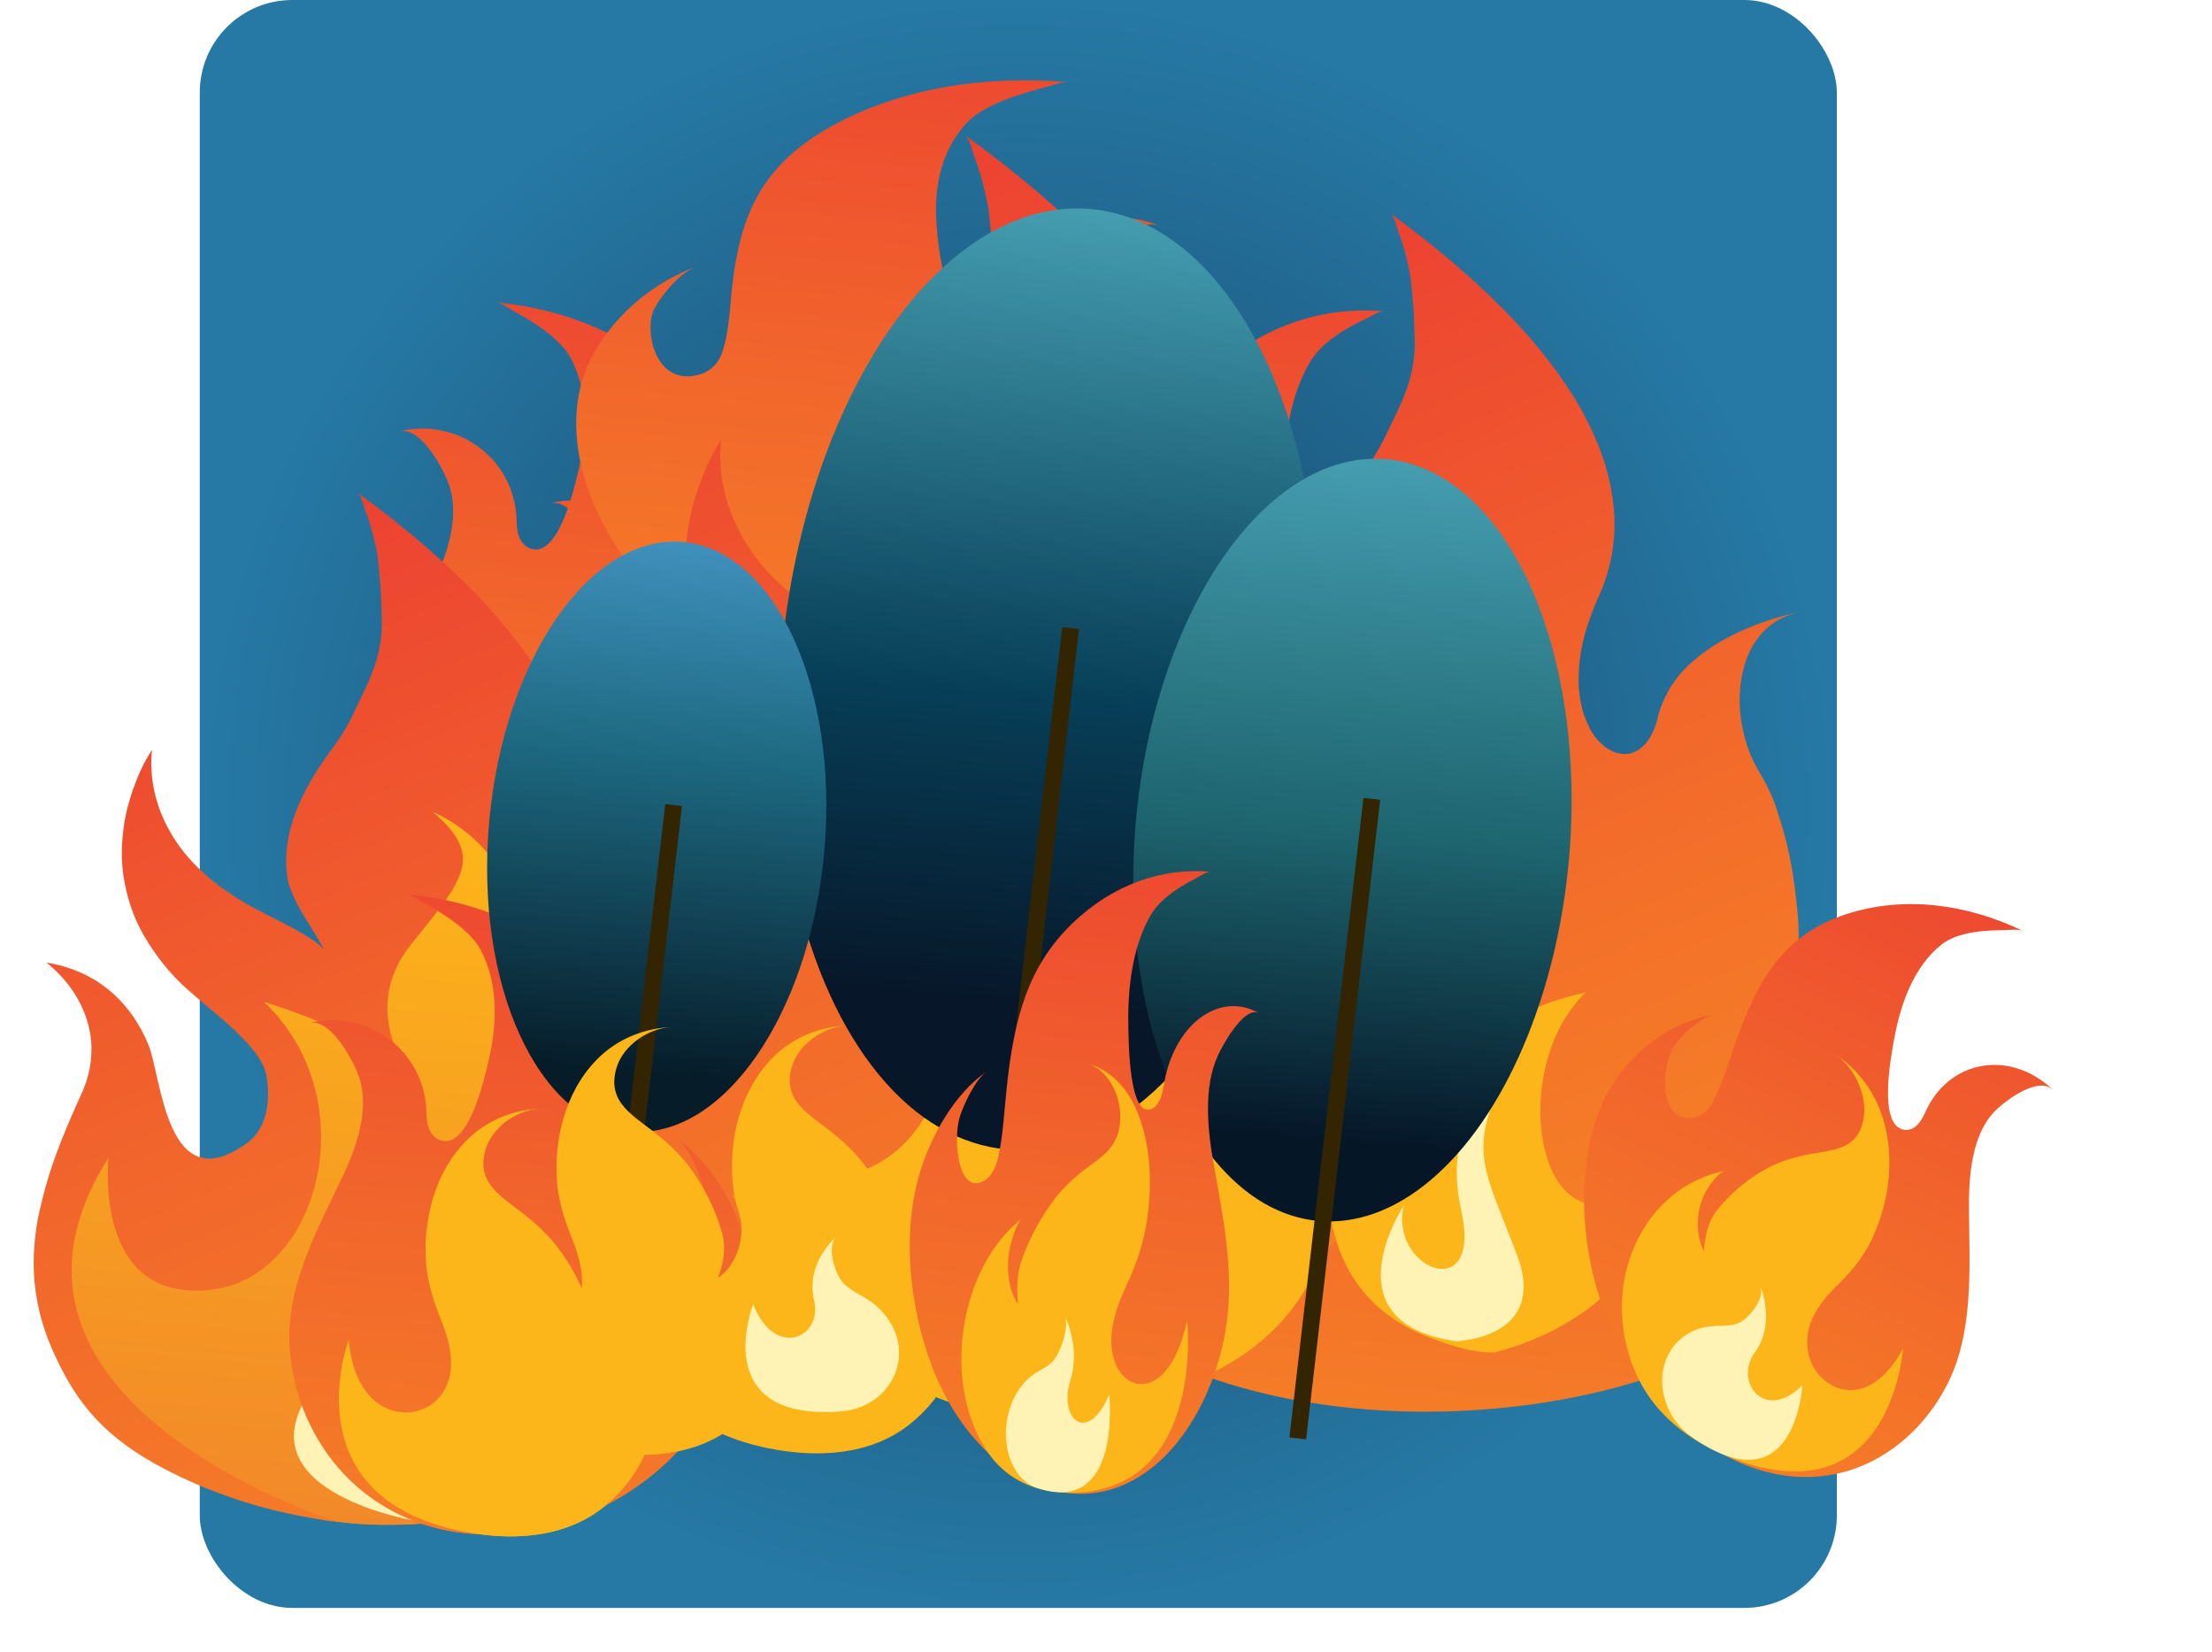 <svg width="454" height="339" viewBox="0 0 454 339" fill="none" xmlns="http://www.w3.org/2000/svg">
<rect x="41" width="336" height="330" rx="19" fill="url(#paint0_radial_288_3002)"/>
<path d="M63.518 209.963C67.702 208.943 72.14 217.124 73.337 220.075C76.245 227.234 73.175 235.53 70.007 242.122C64.741 253.105 58.616 264.327 59.467 276.834C60.206 287.749 65.328 298.478 73.884 305.63C92.094 320.864 119.134 315.962 135.784 301.095C147.943 290.238 157.219 271.015 152.8 254.663C148.73 239.616 138.511 233.401 138.438 233.357C141.209 235.035 143.566 240.639 144.253 243.507C145.398 248.278 141.455 259.893 134.446 255.404C132.774 254.332 131.874 252.37 131.646 250.43C131.11 245.836 131.869 240.649 132.163 236.018C133.079 221.596 131.383 210.437 120.593 199.915C110.566 190.153 97.289 184.739 83.289 183.512C84.484 183.617 86.132 184.841 87.137 185.397C91.181 187.641 96.569 190.955 98.722 195.104C102.398 202.183 102.011 210.499 100.204 218.013C99.392 221.42 95.954 236.909 89.875 233.793C88.789 233.237 88.118 232.098 87.818 230.934C87.519 229.77 87.531 228.559 87.472 227.361C87.33 225.065 86.771 222.81 85.822 220.702C83.994 216.614 80.745 213.29 76.654 211.323C72.563 209.355 67.897 208.873 63.487 209.96L63.518 209.963Z" fill="url(#paint1_linear_288_3002)"/>
<path d="M113.087 103.295C117.27 102.274 121.708 110.456 122.905 113.407C125.813 120.566 122.744 128.862 119.576 135.454C114.309 146.437 108.184 157.659 109.035 170.165C109.775 181.08 114.897 191.809 123.453 198.961C141.662 214.196 168.702 209.293 185.352 194.426C197.511 183.569 206.788 164.346 202.368 147.994C198.298 132.947 188.079 126.732 188.006 126.688C190.777 128.366 193.134 133.97 193.821 136.839C194.967 141.609 191.024 153.224 184.014 148.736C182.342 147.663 181.443 145.702 181.215 143.762C180.679 139.168 181.437 133.98 181.732 129.349C182.647 114.928 180.952 103.768 170.161 93.246C160.134 83.485 146.857 78.071 132.857 76.843C134.052 76.948 135.7 78.172 136.706 78.728C140.75 80.972 146.138 84.287 148.29 88.435C151.966 95.515 151.579 103.83 149.772 111.345C148.96 114.752 145.522 130.24 139.443 127.125C138.358 126.568 137.686 125.43 137.387 124.266C137.087 123.102 137.099 121.89 137.04 120.693C136.898 118.396 136.339 116.141 135.39 114.033C133.562 109.946 130.313 106.622 126.222 104.654C122.131 102.687 117.465 102.204 113.056 103.292L113.087 103.295Z" fill="url(#paint2_linear_288_3002)"/>
<path d="M113.087 103.295C117.27 102.274 121.708 110.456 122.905 113.407C125.813 120.566 122.744 128.862 119.576 135.454C114.309 146.437 108.184 157.659 109.035 170.165C109.775 181.08 114.897 191.809 123.453 198.961C141.662 214.196 168.702 209.293 185.352 194.426C197.511 183.569 206.788 164.346 202.368 147.994C198.298 132.947 188.079 126.732 188.006 126.688C190.777 128.366 193.134 133.97 193.821 136.839C194.967 141.609 191.024 153.224 184.014 148.736C182.342 147.663 181.443 145.702 181.215 143.762C180.679 139.168 181.437 133.98 181.732 129.349C182.647 114.928 180.952 103.768 170.161 93.246C160.134 83.485 146.857 78.071 132.857 76.843C134.052 76.948 135.7 78.172 136.706 78.728C140.75 80.972 146.138 84.287 148.29 88.435C151.966 95.515 151.579 103.83 149.772 111.345C148.96 114.752 145.522 130.24 139.443 127.125C138.358 126.568 137.686 125.43 137.387 124.266C137.087 123.102 137.099 121.89 137.04 120.693C136.898 118.396 136.339 116.141 135.39 114.033C133.562 109.946 130.313 106.622 126.222 104.654C122.131 102.687 117.465 102.204 113.056 103.292L113.087 103.295Z" fill="url(#paint3_linear_288_3002)"/>
<path d="M82.028 88.528C86.212 87.508 90.65 95.69 91.846 98.641C94.754 105.8 91.685 114.095 88.517 120.688C83.251 131.671 77.126 142.893 77.977 155.399C78.716 166.314 83.838 177.043 92.394 184.195C110.604 199.43 137.643 194.527 154.293 179.66C166.452 168.803 175.729 149.58 171.31 133.228C167.24 118.181 157.021 111.966 156.948 111.922C159.719 113.6 162.075 119.204 162.763 122.073C163.908 126.843 159.965 138.458 152.956 133.969C151.284 132.897 150.384 130.936 150.156 128.996C149.62 124.402 150.379 119.214 150.673 114.583C151.588 100.161 149.893 89.002 139.102 78.48C129.076 68.719 115.799 63.305 101.799 62.077C102.994 62.182 104.642 63.406 105.647 63.962C109.691 66.206 115.079 69.521 117.232 73.669C120.908 80.749 120.521 89.064 118.714 96.579C117.902 99.986 114.464 115.474 108.385 112.358C107.299 111.802 106.627 110.664 106.328 109.5C106.029 108.336 106.041 107.124 105.982 105.927C105.839 103.63 105.281 101.375 104.332 99.267C102.504 95.18 99.254 91.856 95.163 89.888C91.073 87.921 86.406 87.438 81.997 88.526L82.028 88.528Z" fill="url(#paint4_linear_288_3002)"/>
<path d="M296.4 97.206C293.002 95.321 287.773 103.777 286.233 106.897C282.492 114.467 283.662 124.366 285.216 132.361C287.794 145.679 291.064 159.417 288.145 173.381C285.6 185.57 279.34 196.78 270.771 203.352C252.53 217.353 230.269 207.081 218.637 187.386C210.143 173.002 205.58 149.683 212.225 132.004C218.342 115.736 228.169 110.513 228.239 110.476C225.576 111.884 222.578 117.796 221.488 120.912C219.672 126.095 221.008 139.894 227.789 136.057C229.406 135.14 230.519 133.084 231.054 130.935C232.317 125.844 232.578 119.856 233.138 114.579C234.883 98.143 238.288 85.846 249.359 75.863C259.643 66.604 271.945 62.822 284.131 63.89C283.091 63.799 281.467 64.891 280.51 65.343C276.659 67.166 271.471 69.963 268.903 74.267C264.519 81.612 263.393 91.064 263.621 99.862C263.718 103.848 263.943 121.93 269.687 119.479C270.713 119.042 271.487 117.875 271.947 116.614C272.407 115.353 272.609 113.983 272.869 112.642C273.393 110.075 274.266 107.628 275.447 105.416C277.727 101.123 281.088 97.942 284.93 96.438C288.773 94.935 292.848 95.208 296.427 97.208L296.4 97.206Z" fill="url(#paint5_linear_288_3002)"/>
<path d="M238.072 46.327C233.225 44.533 226.303 51.615 224.294 54.247C219.413 60.631 221.518 69.266 224.07 76.268C228.307 87.932 233.533 99.992 230.104 111.958C227.115 122.401 218.879 131.822 207.192 137.114C182.314 148.389 150.664 138.438 133.451 120.82C120.881 107.954 113.394 87.528 121.864 72.519C129.661 58.708 143.173 54.645 143.27 54.616C139.607 55.711 135.69 60.693 134.31 63.343C132.012 67.749 134.533 79.771 143.845 76.765C146.066 76.046 147.527 74.317 148.175 72.48C149.704 68.127 149.787 62.95 150.322 58.403C151.99 44.24 156.178 33.743 171.207 25.613C185.169 18.073 202.213 15.374 219.325 16.874C217.864 16.746 215.642 17.617 214.323 17.963C209.018 19.362 201.886 21.541 198.494 25.15C192.703 31.31 191.571 39.449 192.305 47.084C192.629 50.544 193.796 66.225 201.723 64.372C203.138 64.041 204.166 63.066 204.751 61.995C205.335 60.924 205.554 59.746 205.855 58.596C206.468 56.396 207.575 54.317 209.124 52.455C212.113 48.842 216.668 46.243 221.977 45.121C227.287 43.999 233.004 44.428 238.11 46.33L238.072 46.327Z" fill="url(#paint6_linear_288_3002)"/>
<path d="M212.114 181.361C219.638 180.633 228.283 189.184 230.667 192.239C236.46 199.651 231.48 207.779 226.199 214.186C217.421 224.861 207.101 235.715 209.541 248.361C211.664 259.398 221.733 270.56 237.782 278.369C271.94 295.002 320.691 292.003 349.864 278.234C371.167 268.179 386.638 249.498 377.443 232.728C368.976 217.295 349.974 210.31 349.838 210.261C354.99 212.147 359.671 217.955 361.124 220.891C363.545 225.773 357.216 237.179 344.166 232.161C341.053 230.962 339.279 228.924 338.726 226.956C337.424 222.294 338.431 217.128 338.634 212.49C339.264 198.043 335.388 186.692 315.039 175.332C296.133 164.792 271.635 158.395 246.124 156.158C248.302 156.349 251.382 157.699 253.248 158.33C260.752 160.877 270.773 164.598 274.98 168.927C282.161 176.314 282.053 184.654 279.309 192.086C278.079 195.456 272.943 210.796 261.681 207.226C259.67 206.588 258.369 205.395 257.742 204.202C257.115 203.009 257.05 201.791 256.857 200.582C256.435 198.26 255.259 195.951 253.385 193.762C249.773 189.519 243.634 185.941 236.065 183.669C228.495 181.396 219.987 180.577 212.058 181.356L212.114 181.361Z" fill="url(#paint7_linear_288_3002)"/>
<path d="M71.563 275.008C71.563 275.008 59.461 307.032 94.747 314.254C104.708 316.289 115.623 315.773 123.678 309.461C139.282 297.253 138.507 273.655 123.039 261.548C124.373 262.596 124.956 265.66 125.18 267.123C125.821 271.277 124.215 276.463 120.508 278.991C121.578 275.86 122.254 272.896 121.278 269.6C119.863 264.656 117.507 259.986 114.326 255.816C112.59 253.654 110.613 251.673 108.429 249.905C103.483 245.789 97.453 243.194 99.685 235.82C101.017 231.444 105.915 227.849 110.745 227.549C105.555 227.775 100.635 229.715 96.851 233.027C89.758 239.292 86.978 249.18 87.374 258.154C87.579 262.732 88.861 266.761 90.569 271.016C92.582 276.03 93.986 282.079 90.268 286.651C85.629 292.362 73.066 291.635 71.563 275.008Z" fill="#FDB619"/>
<path d="M368.841 186.203C368.604 183.954 368.314 181.607 367.936 179.219C367.304 175.172 366.322 171.159 364.996 167.21C364.743 166.459 364.56 165.677 364.288 164.943C363.428 162.701 362.347 160.516 361.057 158.409C360.161 156.925 359.426 155.381 358.861 153.798C358.458 152.685 358.127 151.558 357.868 150.42L357.745 149.869C357.48 148.674 357.288 147.472 357.171 146.265L357.174 146.228C357.064 145.023 357.033 143.817 357.081 142.614C357.092 142.484 357.104 142.348 357.115 142.218C357.204 139.812 357.673 137.437 358.51 135.153C358.516 135.093 358.521 135.037 358.571 134.985C359.357 132.847 360.654 130.874 362.388 129.181C362.4 129.165 362.415 129.15 362.431 129.137C363.275 128.33 364.252 127.625 365.336 127.042C366.649 126.336 368.108 125.828 369.648 125.54C367.266 126.017 364.937 126.642 362.68 127.411L362.091 127.622C361.056 127.978 359.983 128.377 358.853 128.842L358.544 128.98C357.549 129.4 356.532 129.875 355.506 130.392C355.202 130.543 354.909 130.692 354.61 130.854C353.473 131.454 352.339 132.097 351.232 132.823C351.129 132.894 351.036 132.97 350.933 133.041C349.915 133.724 348.947 134.455 348.032 135.231C347.761 135.461 347.49 135.691 347.224 135.931C346.201 136.837 345.263 137.806 344.414 138.829C344.369 138.886 344.335 138.954 344.29 139.011C343.484 140.036 342.781 141.116 342.188 142.239C342.024 142.549 341.859 142.869 341.705 143.193C341.074 144.48 340.593 145.816 340.265 147.185C340.065 148.084 339.784 148.968 339.423 149.828C339.322 150.073 339.201 150.278 339.096 150.504C338.864 150.983 338.596 151.45 338.295 151.901C338.146 152.104 338.003 152.298 337.851 152.477C337.57 152.815 337.253 153.13 336.901 153.419C336.748 153.546 336.593 153.688 336.435 153.796C336.044 154.062 335.608 154.28 335.14 154.444C335.052 154.474 334.973 154.528 334.886 154.553C334.37 154.7 333.823 154.764 333.272 154.741C333.083 154.736 332.894 154.72 332.706 154.691C332.337 154.644 331.973 154.565 331.62 154.455C331.386 154.375 331.158 154.283 330.937 154.179C330.607 154.026 330.29 153.852 329.991 153.659C329.751 153.513 329.521 153.356 329.302 153.19C328.985 152.927 328.688 152.65 328.411 152.359C328.206 152.154 327.994 151.975 327.797 151.746C327.333 151.191 326.921 150.608 326.564 150.002C326.38 149.695 326.223 149.338 326.08 149.02C325.871 148.607 325.667 148.194 325.49 147.741C325.313 147.289 325.192 146.912 325.031 146.474C324.87 146.037 324.754 145.538 324.639 145.03C324.524 144.522 324.421 144.071 324.337 143.593C324.253 143.116 324.191 142.457 324.135 141.869C324.085 141.395 324.021 140.886 323.999 140.363C323.916 136.271 324.539 132.211 325.849 128.304C326.463 126.366 327.201 124.46 328.06 122.594C330.113 118.118 331.232 113.364 331.369 108.529C331.426 105.86 331.2 103.184 330.696 100.531C330.662 100.335 330.645 100.141 330.605 99.945C330.38 98.797 330.094 97.644 329.767 96.487C329.667 96.135 329.578 95.789 329.471 95.441C329.135 94.337 328.755 93.227 328.332 92.112C328.183 91.723 328.029 91.333 327.864 90.938C327.391 89.83 326.918 88.721 326.393 87.613C326.22 87.245 326.024 86.88 325.84 86.511C325.256 85.361 324.656 84.208 323.981 83.058C323.872 82.87 323.74 82.68 323.626 82.491C321.256 78.549 318.539 74.749 315.497 71.123C315.105 70.651 314.73 70.177 314.321 69.699C313.508 68.758 312.644 67.813 311.781 66.867C311.192 66.228 310.615 65.595 310.009 64.959C309.167 64.081 308.298 63.201 307.388 62.322C306.69 61.616 305.966 60.91 305.218 60.205C304.344 59.376 303.459 58.542 302.551 57.715C301.642 56.888 300.837 56.183 299.963 55.42C299.089 54.657 298.173 53.853 297.243 53.071C296.313 52.289 295.195 51.387 294.156 50.549C293.277 49.842 292.426 49.137 291.518 48.437C289.831 47.124 288.096 45.814 286.313 44.507C286.003 44.278 285.715 44.046 285.398 43.821C285.588 43.956 285.731 44.132 285.81 44.327C285.874 44.425 285.932 44.526 285.983 44.629C286.096 44.853 286.194 45.081 286.277 45.313C286.314 45.41 286.357 45.508 286.388 45.605C286.511 45.963 286.628 46.316 286.716 46.616L286.915 47.272C287.668 49.243 288.281 51.244 288.751 53.266C289.055 54.548 289.352 55.834 289.516 57.094C289.73 58.88 289.887 60.666 290.044 62.452C290.185 64.1 290.233 65.759 290.285 67.38C290.33 68.888 290.42 70.4 290.344 71.907C290.292 72.965 290.166 73.941 290.008 74.9C289.754 76.438 289.372 77.956 288.862 79.444C288.186 81.382 287.382 83.286 286.452 85.145C285.757 86.56 285.133 87.888 284.499 89.204C283.473 91.404 282.227 93.524 280.772 95.543C277.92 99.391 275.273 103.366 273.404 107.635C271.222 112.614 270.094 118.128 271.118 123.496C271.314 124.318 271.588 125.128 271.938 125.918C273.037 128.731 274.871 131.491 276.56 134.22C277.28 135.378 277.954 136.533 278.538 137.684C275.99 134.212 264.164 129.754 259.338 126.129L259.498 126.252L259.314 126.137C259.283 126.076 259.233 126.024 259.169 125.985C259.105 125.946 259.03 125.923 258.951 125.917C257.488 124.918 256.09 123.854 254.765 122.73C250.666 119.279 247.504 115.152 245.502 110.639C243.501 106.126 242.71 101.338 243.184 96.614C242.273 98.019 241.476 99.476 240.8 100.974C240.555 101.493 240.311 102.059 240.082 102.659C239.965 102.945 239.853 103.255 239.734 103.569C239.563 104.024 239.392 104.479 239.232 104.935C239.118 105.259 239.01 105.578 238.901 105.917C238.712 106.506 238.533 107.121 238.364 107.75C238.295 108.016 238.216 108.259 238.147 108.525C237.927 109.408 237.738 110.336 237.568 111.295C237.543 111.584 237.483 111.87 237.441 112.162C237.324 112.909 237.234 113.672 237.166 114.451C237.136 114.787 237.107 115.118 237.077 115.458C236.996 116.391 236.993 117.331 237.01 118.315C236.995 118.478 236.981 118.642 237.006 118.808C237.044 119.935 237.154 121.092 237.308 122.266C237.348 122.589 237.417 122.91 237.469 123.22C237.618 124.122 237.806 125.036 238.034 125.954C238.127 126.324 238.215 126.684 238.32 127.051C238.647 128.203 239.03 129.355 239.498 130.524C239.541 130.617 239.567 130.709 239.599 130.801C240.142 132.081 240.76 133.34 241.453 134.573C241.655 134.934 241.886 135.297 242.105 135.66C242.672 136.612 243.307 137.565 243.993 138.519C244.268 138.9 244.537 139.276 244.828 139.659C245.838 140.983 246.931 142.263 248.102 143.495C251.017 146.547 256.061 150.303 260.203 154.191C263.457 157.269 266.156 160.448 266.687 163.498C266.901 164.718 267.009 165.947 267.009 167.174C267.018 170.982 265.924 174.999 262.59 177.376C246.095 189.228 245.216 163.801 242.464 157.125C241.658 155.142 240.625 153.221 239.38 151.388C235.562 145.817 229.771 141.615 221.536 140.244C226.901 144.572 230.179 150.349 230.724 156.439C230.992 160.202 230.275 163.94 228.623 167.399C227.831 169.138 227.061 170.879 226.311 172.621C225.953 173.45 225.595 174.279 225.272 175.11C224.948 175.942 224.547 176.871 224.225 177.75C222.693 181.641 221.445 185.613 220.49 189.643C220.472 189.849 220.391 190.053 220.345 190.256C220.204 190.883 220.029 191.511 219.906 192.14C219.433 194.533 219.126 196.951 218.986 199.382C218.578 206.136 219.808 212.935 222.605 219.38C227.116 229.731 232.423 236.655 243.517 242.962C248.278 245.628 253.332 247.904 258.605 249.757C263.704 251.58 268.991 252.988 274.389 253.961C276.36 254.317 278.314 254.728 280.308 254.95C306.557 258.05 332.138 250.681 349.076 235.667C355.302 230.174 360.23 223.758 363.621 216.73C368.185 207.1 369.971 196.655 368.841 186.203Z" fill="url(#paint8_linear_288_3002)"/>
<path d="M297.039 196.606C296.758 193.939 296.414 191.155 295.965 188.322C295.216 183.522 294.051 178.762 292.479 174.078C292.178 173.187 291.961 172.259 291.639 171.389C290.618 168.73 289.336 166.137 287.806 163.638C286.743 161.877 285.871 160.047 285.2 158.168C284.723 156.849 284.33 155.512 284.023 154.162L283.877 153.508C283.563 152.092 283.335 150.665 283.197 149.234L283.2 149.189C283.069 147.761 283.032 146.33 283.089 144.903C283.103 144.748 283.117 144.588 283.13 144.433C283.235 141.58 283.792 138.763 284.785 136.053C284.791 135.981 284.797 135.915 284.857 135.853C285.789 133.318 287.328 130.978 289.384 128.969C289.399 128.95 289.417 128.933 289.436 128.917C290.437 127.959 291.596 127.123 292.881 126.432C294.439 125.594 296.169 124.992 297.996 124.65C295.171 125.216 292.408 125.958 289.731 126.869L289.032 127.12C287.804 127.542 286.532 128.016 285.191 128.568L284.825 128.731C283.645 129.229 282.438 129.793 281.221 130.405C280.86 130.585 280.513 130.761 280.158 130.953C278.81 131.666 277.465 132.429 276.152 133.289C276.029 133.373 275.92 133.464 275.797 133.548C274.59 134.358 273.441 135.225 272.356 136.146C272.035 136.418 271.713 136.691 271.397 136.976C270.185 138.051 269.071 139.2 268.065 140.414C268.012 140.481 267.971 140.562 267.917 140.629C266.961 141.845 266.127 143.126 265.424 144.458C265.229 144.826 265.033 145.205 264.851 145.59C264.103 147.116 263.532 148.701 263.144 150.325C262.906 151.391 262.572 152.439 262.145 153.46C262.025 153.75 261.881 153.994 261.757 154.262C261.481 154.83 261.163 155.383 260.806 155.918C260.63 156.159 260.461 156.39 260.279 156.602C259.947 157.003 259.57 157.377 259.153 157.719C258.971 157.87 258.787 158.038 258.6 158.167C258.136 158.482 257.62 158.741 257.064 158.935C256.96 158.971 256.866 159.035 256.762 159.065C256.151 159.239 255.502 159.314 254.848 159.288C254.624 159.282 254.399 159.262 254.177 159.229C253.739 159.173 253.307 159.079 252.889 158.949C252.612 158.853 252.341 158.744 252.079 158.621C251.687 158.439 251.312 158.233 250.956 158.004C250.672 157.831 250.399 157.645 250.139 157.447C249.764 157.136 249.411 156.807 249.082 156.463C248.839 156.218 248.587 156.007 248.354 155.735C247.804 155.076 247.315 154.385 246.892 153.667C246.673 153.302 246.487 152.879 246.317 152.501C246.069 152.011 245.828 151.522 245.618 150.985C245.408 150.448 245.265 150 245.073 149.482C244.882 148.963 244.744 148.371 244.608 147.769C244.471 147.166 244.349 146.631 244.25 146.064C244.151 145.498 244.077 144.717 244.01 144.02C243.951 143.457 243.875 142.854 243.848 142.232C243.751 137.379 244.49 132.563 246.043 127.929C246.772 125.631 247.647 123.37 248.666 121.156C251.101 115.847 252.428 110.208 252.591 104.473C252.658 101.306 252.391 98.132 251.793 94.986C251.752 94.754 251.732 94.523 251.685 94.29C251.418 92.929 251.078 91.561 250.691 90.189C250.572 89.772 250.466 89.361 250.34 88.948C249.941 87.638 249.49 86.322 248.988 84.999C248.812 84.538 248.629 84.076 248.434 83.607C247.872 82.292 247.311 80.977 246.689 79.663C246.484 79.227 246.251 78.794 246.032 78.356C245.34 76.991 244.628 75.624 243.827 74.26C243.698 74.037 243.542 73.811 243.406 73.588C240.596 68.911 237.373 64.404 233.764 60.103C233.299 59.544 232.854 58.98 232.37 58.414C231.405 57.298 230.381 56.176 229.356 55.055C228.658 54.297 227.973 53.546 227.254 52.791C226.256 51.75 225.225 50.707 224.146 49.664C223.317 48.826 222.459 47.989 221.572 47.153C220.535 46.17 219.485 45.18 218.408 44.199C217.33 43.218 216.375 42.382 215.338 41.477C214.301 40.572 213.215 39.618 212.112 38.69C211.009 37.763 209.683 36.693 208.451 35.699C207.408 34.86 206.399 34.025 205.321 33.194C203.32 31.636 201.262 30.082 199.148 28.533C198.779 28.261 198.438 27.985 198.062 27.718C198.288 27.879 198.457 28.087 198.551 28.319C198.627 28.435 198.695 28.555 198.756 28.677C198.89 28.942 199.006 29.213 199.104 29.488C199.148 29.603 199.199 29.719 199.236 29.834C199.382 30.259 199.521 30.678 199.625 31.033L199.861 31.812C200.755 34.15 201.482 36.524 202.039 38.922C202.399 40.443 202.753 41.968 202.946 43.462C203.2 45.581 203.387 47.699 203.573 49.818C203.74 51.772 203.797 53.74 203.859 55.663C203.912 57.452 204.018 59.246 203.929 61.033C203.867 62.288 203.718 63.445 203.53 64.583C203.229 66.407 202.775 68.208 202.171 69.972C201.369 72.272 200.415 74.53 199.312 76.736C198.488 78.414 197.748 79.989 196.996 81.55C195.779 84.16 194.3 86.675 192.575 89.069C189.191 93.634 186.052 98.349 183.835 103.412C181.247 109.318 179.909 115.858 181.124 122.226C181.356 123.201 181.681 124.161 182.096 125.099C183.4 128.436 185.576 131.71 187.579 134.946C188.432 136.32 189.232 137.689 189.924 139.055C186.903 134.937 172.876 129.648 167.15 125.35L167.341 125.494L167.122 125.358C167.086 125.287 167.026 125.224 166.95 125.178C166.874 125.132 166.785 125.104 166.692 125.097C164.956 123.913 163.298 122.651 161.726 121.317C156.864 117.224 153.113 112.328 150.739 106.975C148.366 101.622 147.427 95.943 147.989 90.34C146.909 92.007 145.964 93.734 145.161 95.511C144.871 96.127 144.582 96.798 144.31 97.51C144.172 97.85 144.038 98.217 143.897 98.589C143.694 99.129 143.491 99.669 143.302 100.21C143.167 100.594 143.039 100.973 142.909 101.374C142.685 102.074 142.472 102.802 142.272 103.548C142.19 103.864 142.097 104.152 142.015 104.468C141.754 105.516 141.529 106.617 141.328 107.753C141.298 108.096 141.227 108.436 141.177 108.782C141.038 109.668 140.932 110.573 140.851 111.497C140.816 111.895 140.781 112.288 140.746 112.692C140.649 113.799 140.646 114.914 140.666 116.08C140.649 116.274 140.632 116.468 140.662 116.666C140.707 118.002 140.837 119.374 141.019 120.767C141.067 121.15 141.148 121.531 141.211 121.899C141.388 122.968 141.61 124.053 141.88 125.141C141.991 125.58 142.095 126.007 142.22 126.442C142.607 127.809 143.062 129.176 143.617 130.562C143.669 130.673 143.7 130.781 143.737 130.891C144.381 132.409 145.114 133.902 145.936 135.365C146.176 135.793 146.449 136.224 146.709 136.654C147.382 137.784 148.135 138.914 148.949 140.045C149.275 140.498 149.594 140.944 149.94 141.398C151.137 142.968 152.433 144.487 153.823 145.948C157.281 149.568 163.263 154.023 168.176 158.636C172.037 162.286 175.238 166.057 175.868 169.675C176.122 171.122 176.25 172.579 176.25 174.035C176.26 178.552 174.963 183.317 171.008 186.137C151.442 200.194 150.399 170.034 147.136 162.116C146.179 159.763 144.954 157.484 143.477 155.311C138.949 148.702 132.079 143.718 122.311 142.092C128.675 147.226 132.563 154.078 133.21 161.302C133.528 165.765 132.677 170.2 130.717 174.302C129.779 176.365 128.865 178.429 127.975 180.496C127.551 181.479 127.126 182.462 126.742 183.449C126.358 184.436 125.883 185.537 125.5 186.579C123.683 191.196 122.204 195.907 121.07 200.687C121.049 200.931 120.953 201.173 120.898 201.414C120.732 202.157 120.524 202.903 120.378 203.648C119.817 206.487 119.453 209.355 119.286 212.239C118.803 220.25 120.262 228.315 123.579 235.96C128.93 248.238 135.225 256.451 148.384 263.932C154.032 267.094 160.027 269.793 166.282 271.991C172.329 274.154 178.6 275.824 185.003 276.978C187.341 277.4 189.659 277.888 192.024 278.151C223.16 281.829 253.504 273.087 273.595 255.279C280.979 248.763 286.825 241.152 290.847 232.817C296.26 221.393 298.379 209.004 297.039 196.606Z" fill="url(#paint9_linear_288_3002)"/>
<path d="M197.754 288.762C197.754 288.762 119.619 264.142 151.352 214.217C151.352 214.217 147.892 244.307 172.606 241.293C194.742 238.558 204.258 202.194 183.244 182.232C183.244 182.232 206.563 189.392 213.187 197.221C213.187 197.221 202.704 183.831 213.355 170.55C224.006 157.268 228.769 152.51 217.916 143.277C217.916 143.277 241.488 152.577 234.078 179.371C226.669 206.165 258.253 206.545 266.699 189.549C266.699 189.549 270.813 207.768 254.889 216.051C238.966 224.334 263.607 248.332 273.087 224.89C273.087 224.89 288.006 281.809 222.761 288.588C222.789 288.591 208.003 290.67 197.754 288.762Z" fill="#FDB619"/>
<path d="M197.754 288.762C197.754 288.762 119.619 264.142 151.352 214.217C151.352 214.217 147.892 244.307 172.606 241.293C194.742 238.558 204.258 202.194 183.244 182.232C183.244 182.232 206.563 189.392 213.187 197.221C213.187 197.221 202.704 183.831 213.355 170.55C224.006 157.268 228.769 152.51 217.916 143.277C217.916 143.277 241.488 152.577 234.078 179.371C226.669 206.165 258.253 206.545 266.699 189.549C266.699 189.549 270.813 207.768 254.889 216.051C238.966 224.334 263.607 248.332 273.087 224.89C273.087 224.89 288.006 281.809 222.761 288.588C222.789 288.591 208.003 290.67 197.754 288.762Z" fill="#FDB619"/>
<path d="M213.67 288.611C213.67 288.611 176.291 282.259 194.294 260.217C212.296 238.174 220.1 234.085 211.245 212.076C211.245 212.076 234.047 224.85 219.543 250.974C205.039 277.099 245.339 272.052 243.173 253.046C243.152 253.021 267.444 291.262 213.67 288.611Z" fill="#FEF3B4"/>
<path d="M306.73 277.554C306.73 277.554 348.965 268.505 338.245 229.74C338.245 229.74 336.768 251.422 324.569 246.635C313.645 242.321 312.727 215.546 325.518 203.664C325.518 203.664 312.933 206.232 308.736 211.065C308.736 211.065 315.486 202.707 311.514 192.158C307.543 181.608 305.64 177.726 312.131 172.352C312.131 172.352 299.188 176.409 300.066 196.181C300.945 215.953 284.9 212.831 282.444 199.887C282.444 199.887 278.404 212.349 285.584 219.925C292.763 227.5 277.701 241.851 275.414 224.231C275.414 224.231 261.744 262.942 294.077 274.747C294.063 274.746 301.332 277.806 306.73 277.554Z" fill="#FDB619"/>
<path d="M298.865 275.265C298.865 275.265 317.876 274.766 311.351 257.552C304.825 240.337 301.423 236.677 308.076 222.3C308.076 222.3 295.546 228.793 299.927 248.479C304.307 268.165 285.056 260.432 288.112 247.443C288.125 247.428 272.194 271.473 298.865 275.265Z" fill="#FEF3B4"/>
<path d="M156.841 243.5C156.604 241.252 156.314 238.904 155.936 236.516C155.304 232.47 154.322 228.456 152.996 224.507C152.743 223.757 152.56 222.974 152.288 222.241C151.428 219.999 150.347 217.813 149.057 215.706C148.161 214.222 147.426 212.679 146.861 211.095C146.458 209.982 146.127 208.855 145.868 207.718L145.745 207.166C145.48 205.972 145.288 204.769 145.171 203.562L145.174 203.525C145.064 202.321 145.033 201.115 145.081 199.912C145.092 199.781 145.104 199.646 145.115 199.515C145.204 197.11 145.673 194.735 146.51 192.451C146.516 192.39 146.521 192.334 146.571 192.282C147.357 190.144 148.654 188.172 150.388 186.478C150.4 186.462 150.415 186.448 150.431 186.435C151.275 185.627 152.252 184.922 153.336 184.339C154.649 183.633 156.108 183.125 157.648 182.837C155.266 183.314 152.937 183.94 150.68 184.708L150.091 184.92C149.056 185.275 147.983 185.675 146.853 186.14L146.544 186.277C145.549 186.698 144.532 187.173 143.506 187.689C143.202 187.841 142.909 187.989 142.61 188.151C141.473 188.752 140.339 189.395 139.232 190.12C139.129 190.191 139.036 190.268 138.933 190.339C137.915 191.021 136.947 191.752 136.032 192.528C135.761 192.758 135.49 192.989 135.224 193.228C134.201 194.135 133.263 195.103 132.414 196.127C132.369 196.184 132.335 196.251 132.29 196.308C131.484 197.333 130.781 198.413 130.188 199.537C130.024 199.847 129.859 200.166 129.705 200.491C129.074 201.777 128.593 203.113 128.265 204.482C128.065 205.381 127.784 206.265 127.423 207.125C127.322 207.37 127.201 207.576 127.096 207.802C126.864 208.281 126.596 208.747 126.295 209.198C126.146 209.401 126.003 209.595 125.851 209.775C125.57 210.113 125.253 210.428 124.901 210.716C124.748 210.844 124.593 210.985 124.435 211.094C124.044 211.359 123.608 211.578 123.14 211.742C123.052 211.771 122.973 211.826 122.886 211.851C122.37 211.997 121.823 212.061 121.272 212.038C121.083 212.034 120.894 212.017 120.706 211.989C120.337 211.942 119.973 211.862 119.62 211.753C119.386 211.672 119.158 211.58 118.937 211.476C118.607 211.323 118.29 211.149 117.991 210.956C117.751 210.81 117.521 210.654 117.302 210.487C116.985 210.225 116.688 209.948 116.411 209.657C116.206 209.451 115.994 209.272 115.797 209.044C115.333 208.488 114.921 207.905 114.564 207.3C114.38 206.992 114.223 206.635 114.08 206.317C113.871 205.904 113.667 205.491 113.49 205.039C113.313 204.586 113.192 204.209 113.031 203.772C112.87 203.335 112.754 202.836 112.639 202.327C112.524 201.819 112.421 201.368 112.337 200.891C112.253 200.413 112.191 199.754 112.135 199.167C112.085 198.692 112.021 198.184 111.999 197.66C111.916 193.569 112.539 189.508 113.849 185.601C114.463 183.664 115.201 181.758 116.06 179.891C118.113 175.415 119.232 170.661 119.369 165.826C119.426 163.157 119.2 160.481 118.696 157.828C118.662 157.633 118.645 157.438 118.605 157.242C118.38 156.094 118.094 154.941 117.767 153.784C117.667 153.432 117.578 153.086 117.471 152.738C117.135 151.634 116.755 150.524 116.332 149.409C116.183 149.02 116.029 148.631 115.864 148.236C115.391 147.127 114.918 146.019 114.393 144.91C114.22 144.543 114.024 144.178 113.84 143.809C113.256 142.658 112.656 141.505 111.981 140.356C111.872 140.167 111.74 139.977 111.626 139.789C109.256 135.846 106.539 132.046 103.497 128.42C103.105 127.949 102.73 127.474 102.321 126.996C101.508 126.055 100.644 125.11 99.781 124.165C99.192 123.526 98.615 122.892 98.009 122.256C97.167 121.379 96.298 120.499 95.388 119.62C94.69 118.913 93.966 118.207 93.218 117.502C92.344 116.674 91.459 115.839 90.551 115.012C89.642 114.185 88.837 113.48 87.963 112.717C87.089 111.954 86.173 111.15 85.243 110.368C84.314 109.586 83.195 108.685 82.156 107.846C81.277 107.139 80.426 106.435 79.518 105.735C77.831 104.421 76.096 103.111 74.313 101.805C74.002 101.575 73.715 101.343 73.398 101.118C73.588 101.254 73.731 101.429 73.81 101.624C73.874 101.723 73.932 101.823 73.983 101.926C74.096 102.15 74.194 102.378 74.277 102.61C74.314 102.707 74.357 102.805 74.388 102.902C74.511 103.26 74.628 103.614 74.716 103.913L74.915 104.57C75.668 106.54 76.281 108.542 76.751 110.564C77.055 111.845 77.353 113.131 77.516 114.391C77.73 116.177 77.887 117.963 78.044 119.749C78.185 121.397 78.233 123.056 78.285 124.677C78.33 126.185 78.42 127.697 78.344 129.204C78.292 130.262 78.166 131.238 78.008 132.197C77.754 133.735 77.372 135.254 76.862 136.741C76.186 138.68 75.382 140.583 74.452 142.443C73.757 143.858 73.133 145.185 72.499 146.502C71.473 148.702 70.227 150.822 68.772 152.84C65.92 156.689 63.273 160.664 61.404 164.932C59.222 169.912 58.094 175.425 59.118 180.793C59.314 181.615 59.588 182.425 59.938 183.215C61.037 186.029 62.871 188.789 64.56 191.517C65.28 192.676 65.954 193.83 66.538 194.981C63.99 191.51 52.164 187.051 47.338 183.427L47.498 183.549L47.314 183.434C47.283 183.374 47.233 183.321 47.169 183.282C47.105 183.244 47.03 183.22 46.952 183.214C45.487 182.216 44.09 181.151 42.765 180.027C38.666 176.577 35.504 172.449 33.502 167.936C31.501 163.423 30.71 158.636 31.184 153.911C30.273 155.317 29.477 156.773 28.8 158.271C28.555 158.79 28.311 159.356 28.082 159.957C27.965 160.243 27.853 160.552 27.734 160.866C27.563 161.321 27.392 161.776 27.232 162.233C27.118 162.556 27.01 162.876 26.901 163.214C26.712 163.804 26.533 164.418 26.364 165.047C26.295 165.314 26.216 165.556 26.147 165.823C25.927 166.706 25.738 167.634 25.568 168.592C25.543 168.881 25.483 169.167 25.441 169.46C25.324 170.206 25.234 170.969 25.166 171.748C25.136 172.084 25.107 172.415 25.078 172.756C24.996 173.689 24.993 174.629 25.01 175.612C24.995 175.776 24.981 175.939 25.006 176.106C25.044 177.232 25.154 178.389 25.308 179.563C25.348 179.887 25.417 180.208 25.469 180.518C25.618 181.419 25.806 182.333 26.034 183.251C26.127 183.621 26.215 183.981 26.32 184.348C26.646 185.5 27.03 186.652 27.498 187.821C27.541 187.914 27.567 188.006 27.599 188.098C28.142 189.378 28.76 190.637 29.453 191.871C29.655 192.231 29.886 192.595 30.105 192.957C30.672 193.909 31.307 194.863 31.993 195.816C32.268 196.197 32.537 196.573 32.828 196.956C33.838 198.28 34.931 199.561 36.102 200.792C39.017 203.844 44.06 207.6 48.203 211.489C51.457 214.566 54.156 217.745 54.687 220.795C54.901 222.016 55.009 223.244 55.009 224.471C55.017 228.279 53.924 232.296 50.59 234.674C34.095 246.525 33.215 221.099 30.464 214.423C29.658 212.439 28.625 210.518 27.38 208.686C23.562 203.115 17.771 198.912 9.536 197.542C14.901 201.869 18.179 207.647 18.724 213.736C18.992 217.499 18.275 221.238 16.622 224.697C15.831 226.436 15.061 228.176 14.311 229.918C13.953 230.747 13.595 231.576 13.271 232.408C12.948 233.24 12.547 234.168 12.225 235.047C10.693 238.939 9.445 242.91 8.49 246.941C8.472 247.146 8.391 247.35 8.345 247.553C8.204 248.18 8.029 248.809 7.906 249.437C7.433 251.83 7.126 254.248 6.986 256.68C6.578 263.433 7.808 270.232 10.605 276.678C15.116 287.029 20.423 293.952 31.517 300.26C36.278 302.925 41.333 305.201 46.605 307.054C51.704 308.877 56.991 310.285 62.389 311.258C64.359 311.614 66.314 312.025 68.308 312.247C94.557 315.347 120.138 307.978 137.076 292.964C143.302 287.471 148.23 281.055 151.621 274.028C156.185 264.397 157.971 253.952 156.841 243.5Z" fill="url(#paint10_linear_288_3002)"/>
<path d="M68.691 312.138C68.691 312.138 -9.444 287.519 22.29 237.593C22.29 237.593 18.829 267.684 43.543 264.67C65.68 261.934 75.196 225.571 54.181 205.609C54.181 205.609 77.5 212.769 84.124 220.597C84.124 220.597 73.642 207.207 84.292 193.926C94.943 180.645 99.707 175.886 88.854 166.653C88.854 166.653 112.425 175.954 105.016 202.748C97.607 229.542 129.19 229.921 137.637 212.926C137.637 212.926 141.75 231.144 125.827 239.427C109.903 247.711 134.545 271.708 144.024 248.266C144.024 248.266 158.943 305.186 93.698 311.965C93.727 311.967 78.941 314.047 68.691 312.138Z" fill="url(#paint11_linear_288_3002)"/>
<path d="M84.608 311.988C84.608 311.988 47.228 305.636 65.231 283.593C83.234 261.55 91.037 257.462 82.182 235.453C82.182 235.453 104.984 248.226 90.48 274.351C75.976 300.476 116.277 295.429 114.11 276.423C114.089 276.398 138.381 314.639 84.608 311.988Z" fill="#FEF3B4"/>
<path d="M63.518 209.963C67.702 208.943 72.14 217.124 73.337 220.075C76.245 227.234 73.175 235.53 70.007 242.122C64.741 253.105 58.616 264.327 59.467 276.834C60.206 287.749 65.328 298.478 73.884 305.63C92.094 320.864 119.134 315.962 135.784 301.095C147.943 290.238 157.219 271.015 152.8 254.663C148.73 239.616 138.511 233.401 138.438 233.357C141.209 235.035 143.566 240.639 144.253 243.507C145.398 248.278 141.455 259.893 134.446 255.404C132.774 254.332 131.874 252.37 131.646 250.43C131.11 245.836 131.869 240.649 132.163 236.018C133.079 221.596 131.383 210.437 120.593 199.915C110.566 190.153 97.289 184.739 83.289 183.512C84.484 183.617 86.132 184.841 87.137 185.397C91.181 187.641 96.569 190.955 98.722 195.104C102.398 202.183 102.011 210.499 100.204 218.013C99.392 221.42 95.954 236.909 89.875 233.793C88.789 233.237 88.118 232.098 87.818 230.934C87.519 229.77 87.531 228.559 87.472 227.361C87.33 225.065 86.771 222.81 85.822 220.702C83.994 216.614 80.745 213.29 76.654 211.323C72.563 209.355 67.897 208.873 63.487 209.96L63.518 209.963Z" fill="url(#paint12_linear_288_3002)"/>
<path d="M71.563 275.008C71.563 275.008 59.461 307.032 94.747 314.254C104.708 316.289 115.623 315.773 123.678 309.461C139.282 297.253 138.507 273.655 123.039 261.548C124.373 262.596 124.956 265.66 125.18 267.123C125.821 271.277 124.215 276.463 120.508 278.991C121.578 275.86 122.254 272.896 121.278 269.6C119.863 264.656 117.507 259.986 114.326 255.816C112.59 253.654 110.613 251.673 108.429 249.905C103.483 245.789 97.453 243.194 99.685 235.82C101.017 231.444 105.915 227.849 110.745 227.549C105.555 227.775 100.635 229.715 96.851 233.027C89.758 239.292 86.978 249.18 87.374 258.154C87.579 262.732 88.861 266.761 90.569 271.016C92.582 276.03 93.986 282.079 90.268 286.651C85.629 292.362 73.066 291.635 71.563 275.008Z" fill="#FDB619"/>
<ellipse cx="215.234" cy="139.398" rx="55.077" ry="96.883" transform="rotate(5.104 215.234 139.398)" fill="url(#paint13_linear_288_3002)"/>
<line x1="219.749" y1="128.888" x2="200.98" y2="290.938" stroke="#332501" stroke-width="3.454"/>
<ellipse cx="277.58" cy="172.412" rx="44.615" ry="78.48" transform="rotate(5.104 277.58 172.412)" fill="url(#paint14_linear_288_3002)"/>
<line x1="281.563" y1="163.937" x2="266.359" y2="295.205" stroke="#332501" stroke-width="3.454"/>
<ellipse cx="134.789" cy="171.732" rx="34.524" ry="60.729" transform="rotate(5.104 134.789 171.732)" fill="url(#paint15_linear_288_3002)"/>
<line x1="138.259" y1="165.219" x2="126.494" y2="266.796" stroke="#332501" stroke-width="3.454"/>
<path d="M98.434 258.283C98.434 258.283 86.332 290.307 121.618 297.529C131.579 299.564 142.494 299.048 150.549 292.737C166.153 280.528 165.378 256.93 149.91 244.824C151.244 245.872 151.827 248.936 152.051 250.399C152.692 254.553 151.086 259.739 147.379 262.266C148.449 259.136 149.125 256.172 148.149 252.876C146.734 247.932 144.378 243.261 141.197 239.091C139.461 236.93 137.484 234.948 135.3 233.181C130.354 229.064 124.324 226.47 126.556 219.096C127.888 214.719 132.786 211.124 137.616 210.825C132.426 211.051 127.507 212.99 123.722 216.303C116.629 222.568 113.849 232.455 114.245 241.429C114.45 246.007 115.732 250.037 117.44 254.291C119.453 259.306 120.857 265.355 117.139 269.927C112.5 275.637 99.938 274.911 98.434 258.283Z" fill="#FDB619"/>
<path d="M134.449 257.971C134.449 257.971 122.347 289.996 157.634 297.218C167.595 299.253 178.51 298.736 186.565 292.425C202.168 280.217 201.393 256.619 185.926 244.512C187.259 245.56 187.842 248.624 188.067 250.087C188.708 254.241 187.102 259.427 183.395 261.955C184.464 258.824 185.141 255.86 184.165 252.564C182.75 247.62 180.394 242.95 177.212 238.78C175.476 236.618 173.499 234.636 171.316 232.869C166.37 228.753 160.339 226.158 162.572 218.784C163.903 214.408 168.802 210.813 173.632 210.513C168.442 210.739 163.522 212.679 159.737 215.991C152.645 222.256 149.864 232.144 150.261 241.118C150.465 245.696 151.748 249.725 153.456 253.98C155.468 258.994 156.873 265.043 153.154 269.615C148.516 275.326 135.953 274.599 134.449 257.971Z" fill="#FDB619"/>
<path d="M172.346 289.693C181.299 289.062 186.413 281.181 183.858 273.819C182.988 271.344 181.336 269.12 179.094 267.404C176.916 265.739 173.995 264.814 172.478 262.537C171.196 260.611 169.641 255.437 171.786 253.717C171.786 253.717 165.247 259.032 167.083 266.831C168.918 274.629 158.988 278.995 154.582 267.692C154.577 267.699 145.188 291.599 172.346 289.693Z" fill="#FEF3B4"/>
<path d="M258.391 207.968C255.622 206.338 251.307 213.753 250.032 216.487C246.936 223.119 247.844 231.764 249.073 238.742C251.115 250.365 253.72 262.353 251.264 274.569C249.123 285.232 243.95 295.058 236.913 300.843C221.933 313.168 203.788 304.303 194.378 287.152C187.507 274.627 183.893 254.273 189.413 238.793C194.494 224.548 202.552 219.935 202.61 219.903C200.426 221.146 197.946 226.327 197.039 229.055C195.53 233.593 196.553 245.643 202.114 242.257C203.441 241.447 204.361 239.645 204.809 237.765C205.867 233.31 206.11 228.077 206.594 223.463C208.102 209.093 210.947 198.332 220.046 189.554C228.498 181.413 238.572 178.046 248.528 178.919C247.678 178.844 246.345 179.807 245.561 180.206C242.404 181.819 238.149 184.288 236.029 188.062C232.409 194.502 231.441 202.766 231.584 210.452C231.643 213.935 231.737 229.733 236.445 227.563C237.286 227.176 237.924 226.152 238.306 225.048C238.688 223.944 238.86 222.746 239.08 221.573C239.521 219.328 240.247 217.185 241.223 215.246C243.108 211.484 245.871 208.687 249.019 207.355C252.168 206.022 255.497 206.24 258.413 207.97L258.391 207.968Z" fill="url(#paint16_linear_288_3002)"/>
<path d="M243.649 271.015C243.649 271.015 247.316 304.422 221.66 306.3C214.418 306.827 206.891 304.694 202.218 297.267C193.164 282.897 197.214 259.722 209.79 250.074C208.706 250.91 207.843 253.847 207.469 255.258C206.405 259.262 206.752 264.619 208.959 267.665C208.68 264.417 208.649 261.391 209.819 258.283C211.541 253.614 213.877 249.355 216.713 245.712C218.244 243.837 219.916 242.175 221.7 240.756C225.758 237.429 230.345 235.765 229.887 228.155C229.61 223.638 226.732 219.361 223.412 218.347C226.994 219.342 230.133 221.988 232.277 225.82C236.286 233.059 236.752 243.231 235.141 252.029C234.317 256.517 232.825 260.303 231.002 264.248C228.854 268.897 226.976 274.659 228.886 279.724C231.268 286.05 240.128 287.202 243.649 271.015Z" fill="#FDB619"/>
<path d="M212.855 305.386C207.092 303.465 204.89 294.943 207.629 288.045C208.556 285.728 209.959 283.771 211.674 282.403C213.34 281.074 215.385 280.584 216.707 278.557C217.824 276.841 219.592 271.958 218.439 269.949C218.439 269.949 221.943 276.145 219.612 283.578C217.282 291.011 223.142 296.762 227.662 286.241C227.664 286.248 230.339 311.206 212.855 305.386Z" fill="#FEF3B4"/>
<path d="M421.334 223.687C418.345 220.791 411.721 225.82 409.657 227.827C404.646 232.696 404.025 241.42 404.119 248.703C404.266 260.83 405.016 273.578 399.668 284.107C395.003 293.298 386.878 300.228 377.321 302.384C356.975 306.985 337.025 289.746 329.157 268.77C323.411 253.451 323.106 232.197 332.762 220.013C341.649 208.804 352.197 208.263 352.272 208.26C349.415 208.4 345.427 212.172 343.804 214.352C341.103 217.975 339.949 230.021 347.268 229.453C349.015 229.316 350.47 228.032 351.377 226.444C353.521 222.683 354.844 217.783 356.334 213.593C360.973 200.542 366.498 191.595 379.112 187.562C390.827 183.828 403.539 185.453 415.272 191.085C414.271 190.604 412.487 190.885 411.47 190.89C407.376 190.915 401.801 191.233 398.52 193.83C392.921 198.261 390.132 205.718 388.786 213.155C388.17 216.523 385.165 231.715 391.223 231.902C392.304 231.936 393.27 231.262 393.945 230.387C394.62 229.513 395.062 228.448 395.556 227.429C396.527 225.488 397.817 223.784 399.367 222.395C402.363 219.696 406.22 218.346 410.248 218.585C414.276 218.823 418.215 220.636 421.36 223.699L421.334 223.687Z" fill="url(#paint17_linear_288_3002)"/>
<path d="M390.603 276.714C390.603 276.714 388.411 310.516 357.299 299.93C348.517 296.939 339.919 291.259 335.784 281.882C327.768 263.732 337.189 243.466 354.16 240.287C352.696 240.565 351.084 242.965 350.358 244.137C348.293 247.463 347.653 252.767 349.696 256.753C350.002 253.503 350.562 250.587 352.577 248.172C355.56 244.527 359.199 241.57 363.315 239.448C365.52 238.389 367.851 237.603 370.268 237.103C375.786 235.872 381.61 236.492 382.562 228.973C383.121 224.508 380.516 219.018 376.737 216.443C380.833 219.126 384.072 223.179 385.886 227.889C389.262 236.765 387.816 246.743 384.151 254.401C382.28 258.307 379.745 261.217 376.783 264.119C373.293 267.54 369.906 272.158 371.197 277.937C372.804 285.153 383.193 290.535 390.603 276.714Z" fill="#FDB619"/>
<path d="M347.413 295.035C340.437 290.195 339.256 280.853 344.059 275.639C345.682 273.892 347.841 272.738 350.287 272.311C352.662 271.898 355.36 272.488 357.43 271.224C359.181 270.153 362.362 266.374 361.276 263.842C361.276 263.842 364.56 271.622 360.175 277.563C355.79 283.504 362.159 292.078 369.922 284.304C369.923 284.312 368.575 309.71 347.413 295.035Z" fill="#FEF3B4"/>
<defs>
<radialGradient id="paint0_radial_288_3002" cx="0" cy="0" r="1" gradientUnits="userSpaceOnUse" gradientTransform="translate(209 165) rotate(87.911) scale(165.11 168.138)">
<stop stop-color="#164265"/>
<stop offset="1" stop-color="#2679A5"/>
</radialGradient>
<linearGradient id="paint1_linear_288_3002" x1="114.706" y1="163.152" x2="97.155" y2="380.233" gradientUnits="userSpaceOnUse">
<stop stop-color="#EC4032"/>
<stop offset="0.43" stop-color="#F2682B"/>
<stop offset="0.79" stop-color="#F68326"/>
<stop offset="1" stop-color="#F78D24"/>
</linearGradient>
<linearGradient id="paint2_linear_288_3002" x1="164.275" y1="56.483" x2="146.724" y2="273.564" gradientUnits="userSpaceOnUse">
<stop stop-color="#EC4032"/>
<stop offset="0.43" stop-color="#F2682B"/>
<stop offset="0.79" stop-color="#F68326"/>
<stop offset="1" stop-color="#F78D24"/>
</linearGradient>
<linearGradient id="paint3_linear_288_3002" x1="164.275" y1="56.483" x2="146.724" y2="273.564" gradientUnits="userSpaceOnUse">
<stop stop-color="#EC4032"/>
<stop offset="0.43" stop-color="#F2682B"/>
<stop offset="0.79" stop-color="#F68326"/>
<stop offset="1" stop-color="#F78D24"/>
</linearGradient>
<linearGradient id="paint4_linear_288_3002" x1="133.216" y1="41.717" x2="115.665" y2="258.798" gradientUnits="userSpaceOnUse">
<stop stop-color="#EC4032"/>
<stop offset="0.43" stop-color="#F2682B"/>
<stop offset="0.79" stop-color="#F68326"/>
<stop offset="1" stop-color="#F78D24"/>
</linearGradient>
<linearGradient id="paint5_linear_288_3002" x1="260.835" y1="35.407" x2="236.868" y2="283.375" gradientUnits="userSpaceOnUse">
<stop stop-color="#EC4032"/>
<stop offset="0.43" stop-color="#F2682B"/>
<stop offset="0.79" stop-color="#F68326"/>
<stop offset="1" stop-color="#F78D24"/>
</linearGradient>
<linearGradient id="paint6_linear_288_3002" x1="185.368" y1="-8.909" x2="165.429" y2="205.051" gradientUnits="userSpaceOnUse">
<stop stop-color="#EC4032"/>
<stop offset="0.43" stop-color="#F2682B"/>
<stop offset="0.79" stop-color="#F68326"/>
<stop offset="1" stop-color="#F78D24"/>
</linearGradient>
<linearGradient id="paint7_linear_288_3002" x1="301.72" y1="137.918" x2="283.505" y2="354.948" gradientUnits="userSpaceOnUse">
<stop stop-color="#EC4032"/>
<stop offset="0.43" stop-color="#F2682B"/>
<stop offset="0.79" stop-color="#F68326"/>
<stop offset="1" stop-color="#F78D24"/>
</linearGradient>
<linearGradient id="paint8_linear_288_3002" x1="224.952" y1="64.134" x2="337.217" y2="328.542" gradientUnits="userSpaceOnUse">
<stop stop-color="#EC4032"/>
<stop offset="0.43" stop-color="#F2682B"/>
<stop offset="0.79" stop-color="#F68326"/>
<stop offset="1" stop-color="#F78D24"/>
</linearGradient>
<linearGradient id="paint9_linear_288_3002" x1="126.363" y1="51.813" x2="259.527" y2="365.443" gradientUnits="userSpaceOnUse">
<stop stop-color="#EC4032"/>
<stop offset="0.43" stop-color="#F2682B"/>
<stop offset="0.79" stop-color="#F68326"/>
<stop offset="1" stop-color="#F78D24"/>
</linearGradient>
<linearGradient id="paint10_linear_288_3002" x1="12.952" y1="121.431" x2="125.217" y2="385.839" gradientUnits="userSpaceOnUse">
<stop stop-color="#EC4032"/>
<stop offset="0.43" stop-color="#F2682B"/>
<stop offset="0.79" stop-color="#F68326"/>
<stop offset="1" stop-color="#F78D24"/>
</linearGradient>
<linearGradient id="paint11_linear_288_3002" x1="88.452" y1="166.618" x2="75.624" y2="312.935" gradientUnits="userSpaceOnUse">
<stop stop-color="#FDB619"/>
<stop offset="1" stop-color="#F28929"/>
</linearGradient>
<linearGradient id="paint12_linear_288_3002" x1="114.706" y1="163.152" x2="97.155" y2="380.233" gradientUnits="userSpaceOnUse">
<stop stop-color="#EC4032"/>
<stop offset="0.43" stop-color="#F2682B"/>
<stop offset="0.79" stop-color="#F68326"/>
<stop offset="1" stop-color="#F78D24"/>
</linearGradient>
<linearGradient id="paint13_linear_288_3002" x1="215.234" y1="42.516" x2="215.234" y2="236.281" gradientUnits="userSpaceOnUse">
<stop stop-color="#459DB0"/>
<stop offset="0.516" stop-color="#073F58"/>
<stop offset="0.852" stop-color="#071628"/>
</linearGradient>
<linearGradient id="paint14_linear_288_3002" x1="277.58" y1="93.932" x2="277.58" y2="250.892" gradientUnits="userSpaceOnUse">
<stop stop-color="#459DB0"/>
<stop offset="0.496" stop-color="#1D646E"/>
<stop offset="0.895" stop-color="#051627"/>
</linearGradient>
<linearGradient id="paint15_linear_288_3002" x1="134.789" y1="111.004" x2="134.789" y2="232.461" gradientUnits="userSpaceOnUse">
<stop stop-color="#4090BD"/>
<stop offset="0.363" stop-color="#1D6981"/>
<stop offset="0.901" stop-color="#061C29"/>
</linearGradient>
<linearGradient id="paint16_linear_288_3002" x1="229.628" y1="154.147" x2="208.541" y2="370.909" gradientUnits="userSpaceOnUse">
<stop stop-color="#EC4032"/>
<stop offset="0.43" stop-color="#F2682B"/>
<stop offset="0.79" stop-color="#F68326"/>
<stop offset="1" stop-color="#F78D24"/>
</linearGradient>
<linearGradient id="paint17_linear_288_3002" x1="397.558" y1="158.231" x2="306.485" y2="344.615" gradientUnits="userSpaceOnUse">
<stop stop-color="#EC4032"/>
<stop offset="0.43" stop-color="#F2682B"/>
<stop offset="0.79" stop-color="#F68326"/>
<stop offset="1" stop-color="#F78D24"/>
</linearGradient>
</defs>
</svg>
